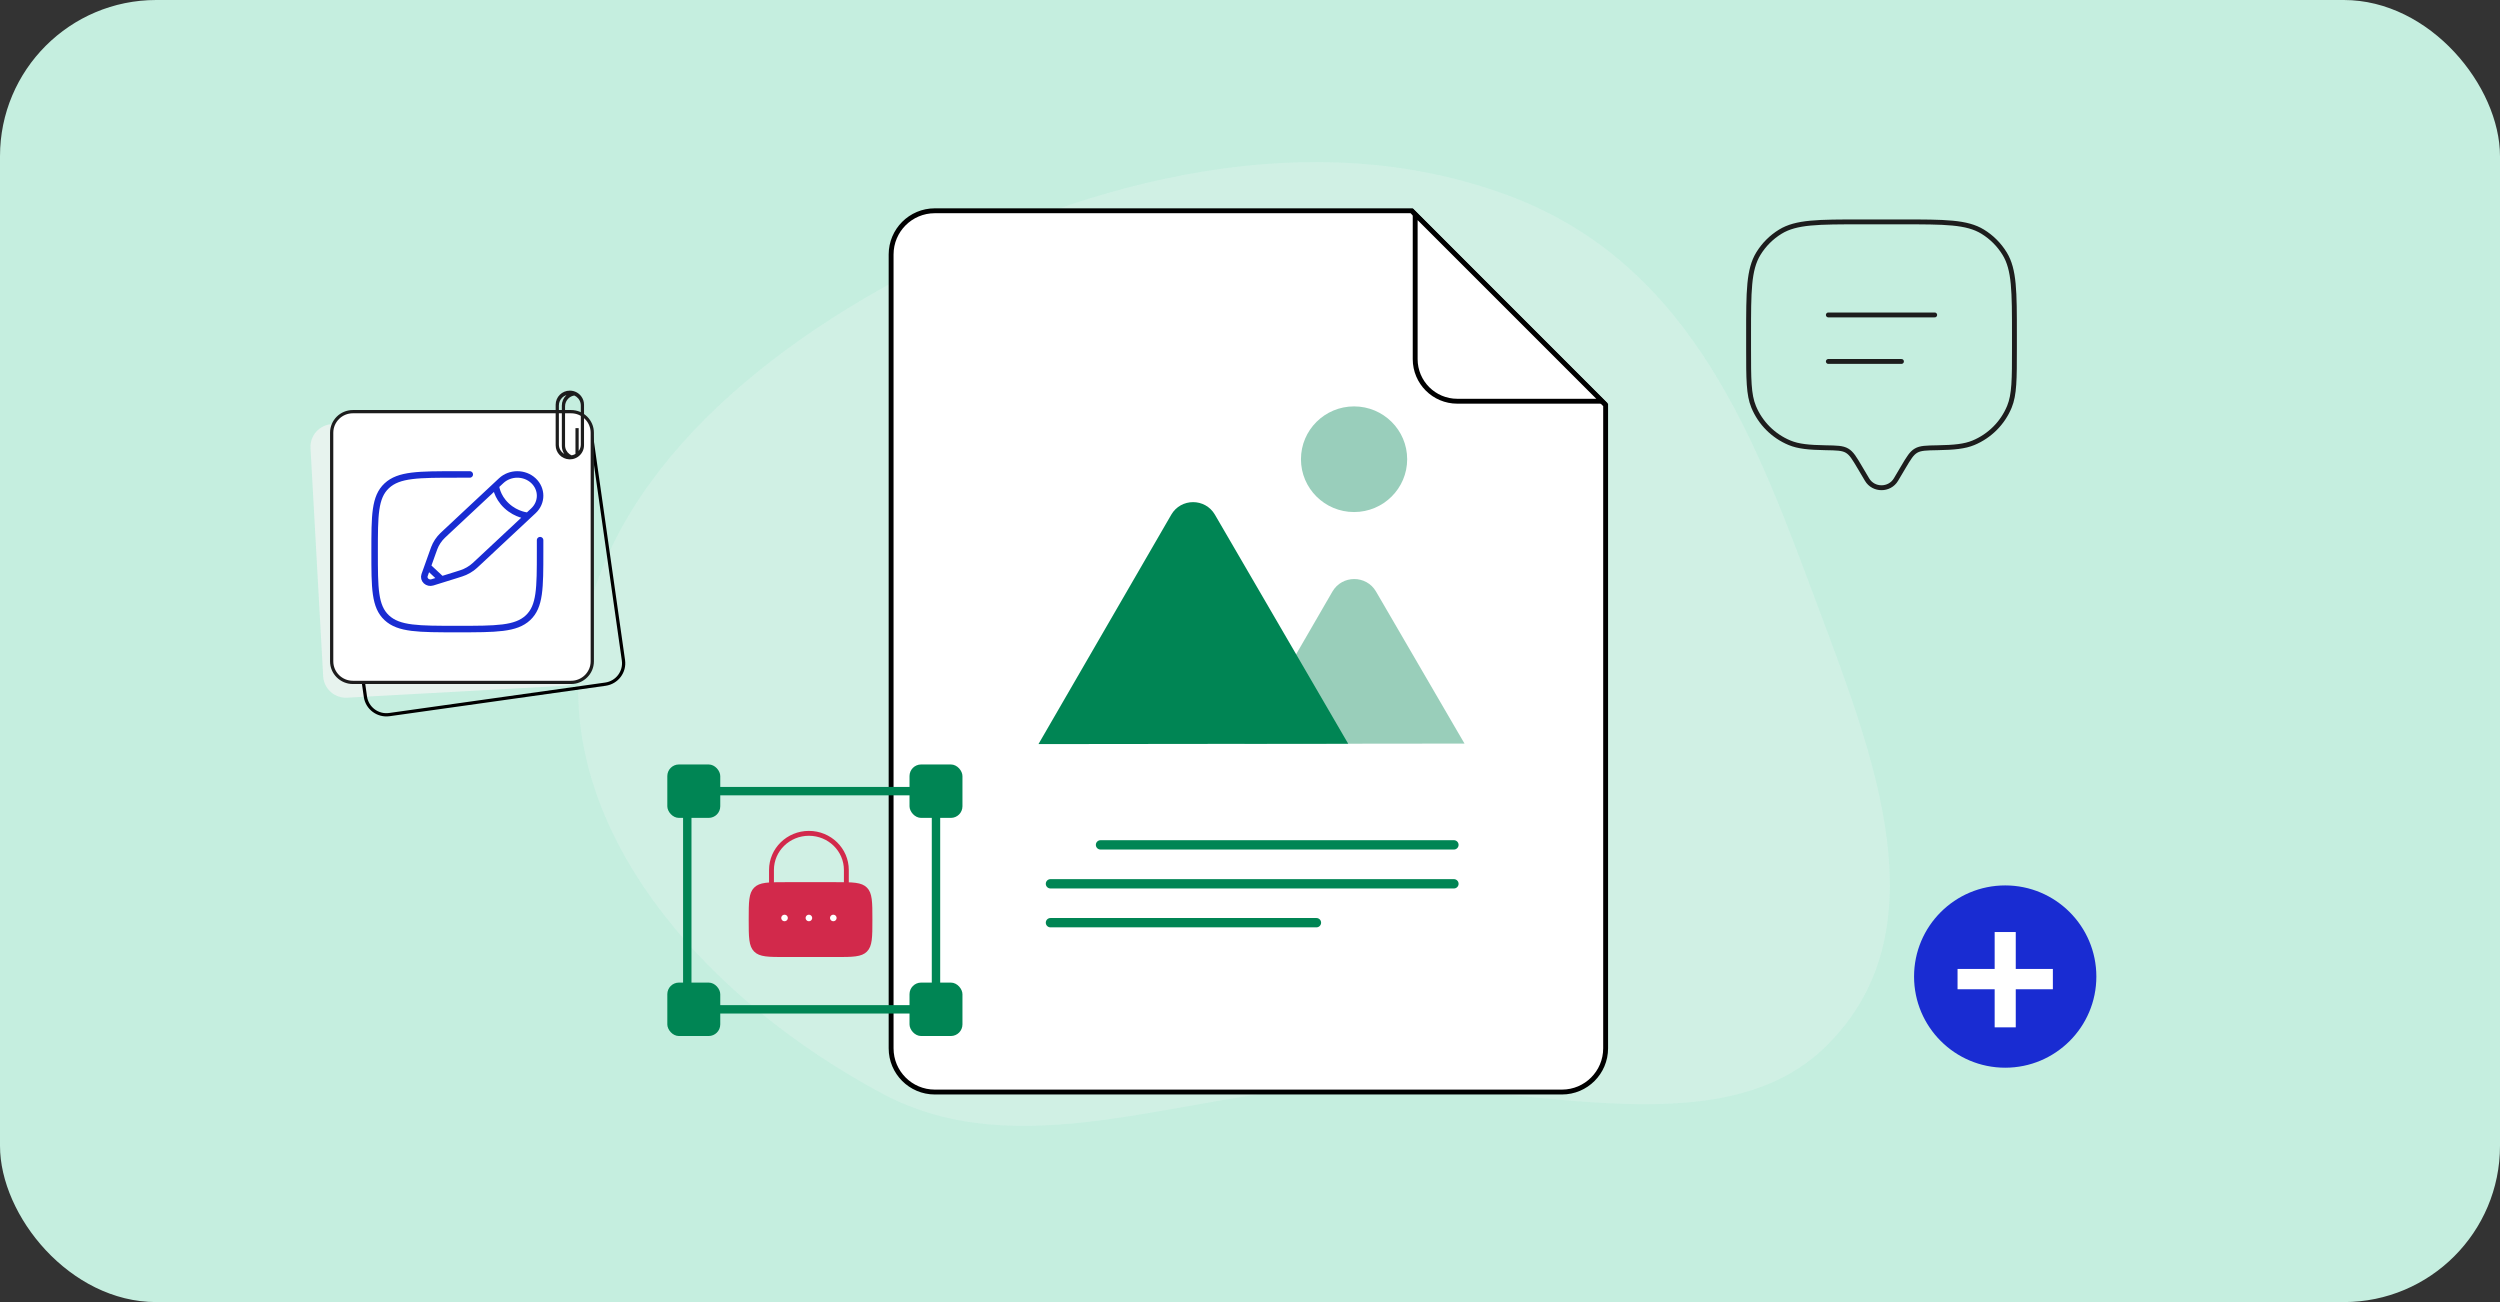 <svg width="768" height="400" viewBox="0 0 768 400" fill="none" xmlns="http://www.w3.org/2000/svg">
<rect x="0" y="0" width="768" height="400" fill="#333333" stroke="none"/>
<rect width="768" height="400" rx="48" fill="#C5EEDF"/>
<path opacity="0.2" fill-rule="evenodd" clip-rule="evenodd" d="M177.676 208.499C179.684 154.467 226.178 111.612 280.283 83.496C334.756 55.188 402.737 37.502 463.349 60.044C520.721 81.381 540.085 137.234 558.737 187.054C575.744 232.484 596.73 285.945 561.135 321.241C527.607 354.488 463.867 330.919 410.963 333.588C362.006 336.058 313.049 358.482 270.903 335.883C218.09 307.565 175.77 259.786 177.676 208.499Z" fill="#FBFBFB"/>
<path d="M273.75 322.045V78.18C273.75 70.763 279.753 64.75 287.161 64.75L433.631 64.75L493.249 124.448V322.045C493.249 329.462 487.246 335.475 479.839 335.475H287.161C279.756 335.475 273.75 329.465 273.75 322.045Z" fill="white" stroke="black" stroke-width="1.5"/>
<path d="M434.744 110.326V65.811L492.19 123.257H447.674C440.534 123.257 434.744 117.469 434.744 110.326Z" fill="white" stroke="black" stroke-width="1.5"/>
<path d="M582.437 147.33L583.082 147.712L582.437 147.33ZM584.651 143.591L584.005 143.209L584.651 143.591ZM571.349 143.591L570.704 143.973H570.704L571.349 143.591ZM573.562 147.33L574.208 146.948L573.562 147.33ZM538.721 124.977L539.414 124.69L538.721 124.977ZM560.807 137.546L560.794 138.296L560.807 137.546ZM549.77 136.027L549.483 136.72L549.483 136.72L549.77 136.027ZM617.279 124.977L617.972 125.264L617.279 124.977ZM595.192 137.546L595.179 136.796L595.192 137.546ZM606.23 136.027L606.517 136.72V136.72L606.23 136.027ZM609.084 71.173L608.692 71.812L609.084 71.173ZM615.825 77.913L616.464 77.521L615.825 77.913ZM546.915 71.173L546.524 70.533L546.915 71.173ZM540.175 77.913L539.536 77.521L540.175 77.913ZM567.395 138.438L567.772 137.789H567.772L567.395 138.438ZM583.082 147.712L585.296 143.973L584.005 143.209L581.792 146.948L583.082 147.712ZM570.704 143.973L572.917 147.712L574.208 146.948L571.994 143.209L570.704 143.973ZM581.792 146.948C580.109 149.791 575.89 149.791 574.208 146.948L572.917 147.712C575.18 151.536 580.819 151.536 583.082 147.712L581.792 146.948ZM571.875 68.914H584.125V67.414H571.875V68.914ZM618.083 102.872V106.956H619.583V102.872H618.083ZM537.917 106.956V102.872H536.417V106.956H537.917ZM536.417 106.956C536.417 111.702 536.416 115.299 536.613 118.178C536.809 121.063 537.206 123.282 538.028 125.264L539.414 124.69C538.681 122.921 538.301 120.885 538.109 118.076C537.917 115.26 537.917 111.722 537.917 106.956H536.417ZM560.82 136.796C555.694 136.708 552.609 136.391 550.057 135.334L549.483 136.72C552.324 137.896 555.668 138.207 560.794 138.296L560.82 136.796ZM538.028 125.264C540.176 130.451 544.297 134.571 549.483 136.72L550.057 135.334C545.238 133.338 541.41 129.509 539.414 124.69L538.028 125.264ZM618.083 106.956C618.083 111.722 618.083 115.26 617.891 118.076C617.699 120.885 617.319 122.921 616.586 124.69L617.972 125.264C618.793 123.282 619.19 121.063 619.387 118.178C619.584 115.299 619.583 111.702 619.583 106.956H618.083ZM595.205 138.296C600.331 138.207 603.676 137.896 606.517 136.72L605.943 135.334C603.391 136.391 600.306 136.708 595.179 136.796L595.205 138.296ZM616.586 124.69C614.59 129.509 610.761 133.338 605.943 135.334L606.517 136.72C611.703 134.571 615.824 130.451 617.972 125.264L616.586 124.69ZM584.125 68.914C590.823 68.914 595.793 68.915 599.705 69.287C603.605 69.658 606.375 70.392 608.692 71.812L609.476 70.533C606.884 68.945 603.857 68.175 599.847 67.793C595.848 67.413 590.794 67.414 584.125 67.414V68.914ZM619.583 102.872C619.583 96.204 619.584 91.149 619.204 87.15C618.822 83.14 618.053 80.114 616.464 77.521L615.185 78.305C616.605 80.622 617.34 83.392 617.71 87.292C618.082 91.204 618.083 96.175 618.083 102.872H619.583ZM608.692 71.812C611.339 73.434 613.563 75.659 615.185 78.305L616.464 77.521C614.719 74.673 612.324 72.278 609.476 70.533L608.692 71.812ZM571.875 67.414C565.206 67.414 560.152 67.413 556.153 67.793C552.143 68.175 549.116 68.945 546.524 70.533L547.307 71.812C549.625 70.392 552.394 69.658 556.295 69.287C560.206 68.915 565.177 68.914 571.875 68.914V67.414ZM537.917 102.872C537.917 96.175 537.917 91.204 538.289 87.292C538.66 83.392 539.395 80.622 540.815 78.305L539.536 77.521C537.947 80.114 537.177 83.14 536.796 87.15C536.416 91.149 536.417 96.204 536.417 102.872H537.917ZM546.524 70.533C543.676 72.278 541.281 74.673 539.536 77.521L540.815 78.305C542.436 75.659 544.661 73.434 547.307 71.812L546.524 70.533ZM571.994 143.209C571.143 141.77 570.479 140.646 569.851 139.785C569.214 138.912 568.583 138.261 567.772 137.789L567.017 139.086C567.586 139.416 568.072 139.892 568.639 140.669C569.215 141.459 569.838 142.51 570.704 143.973L571.994 143.209ZM560.794 138.296C562.544 138.326 563.806 138.348 564.803 138.459C565.787 138.568 566.452 138.757 567.017 139.086L567.772 137.789C566.958 137.316 566.066 137.089 564.968 136.968C563.885 136.848 562.542 136.826 560.82 136.796L560.794 138.296ZM585.296 143.973C586.162 142.51 586.785 141.459 587.361 140.669C587.927 139.892 588.414 139.416 588.982 139.086L588.228 137.789C587.417 138.261 586.785 138.912 586.148 139.785C585.521 140.646 584.856 141.77 584.005 143.209L585.296 143.973ZM595.179 136.796C593.457 136.826 592.114 136.848 591.031 136.968C589.934 137.089 589.041 137.316 588.228 137.789L588.982 139.086C589.548 138.757 590.212 138.568 591.196 138.459C592.194 138.348 593.455 138.326 595.205 138.296L595.179 136.796Z" fill="#1D1D1D"/>
<path d="M561.667 96.75H594.333" stroke="#1D1D1D" stroke-width="1.5" stroke-linecap="round"/>
<path d="M561.667 111.039H584.125" stroke="#1D1D1D" stroke-width="1.5" stroke-linecap="round"/>
<path d="M168.932 126.612L102.006 130.287C98.137 130.5 95.173 133.792 95.387 137.641L99.278 207.747C99.491 211.596 102.801 214.544 106.67 214.331L173.596 210.656C177.465 210.443 180.429 207.151 180.215 203.302L176.324 133.196C176.111 129.347 172.801 126.399 168.932 126.612Z" fill="#F6F6F6" fill-opacity="0.7"/>
<path d="M107.894 137.173L174.259 127.824C177.825 127.322 181.121 129.79 181.625 133.331L191.521 202.85C192.025 206.391 189.548 209.673 185.983 210.175L119.617 219.523C116.051 220.026 112.756 217.558 112.251 214.017L102.355 144.497C101.851 140.956 104.328 137.675 107.894 137.173Z" stroke="black"/>
<path d="M108.406 126.461H175.434C179.035 126.461 181.95 129.364 181.95 132.94V203.154C181.95 206.73 179.035 209.633 175.434 209.633H108.406C104.805 209.633 101.89 206.73 101.89 203.154V132.94C101.89 129.364 104.805 126.461 108.406 126.461Z" fill="white" stroke="#1D1D1D"/>
<path d="M178.559 121.757C178.2 121.274 177.743 120.869 177.216 120.569C176.898 120.388 176.554 120.246 176.192 120.149C175.829 120.051 175.448 120 175.055 120C173.852 120 172.763 120.485 171.974 121.27C171.185 122.054 170.698 123.137 170.698 124.335V136.778C170.698 139.099 172.532 140.993 174.837 141.107C174.909 141.11 174.982 141.112 175.055 141.112C175.323 141.112 175.585 141.088 175.839 141.042C176.44 140.934 176.998 140.702 177.486 140.376C178.648 139.597 179.413 138.276 179.413 136.778V124.335C179.413 123.37 179.096 122.478 178.559 121.757V121.757ZM171.687 136.563V124.562C171.687 123.636 172.064 122.799 172.674 122.192C173.049 121.819 173.514 121.532 174.032 121.368C173.978 121.417 173.925 121.467 173.874 121.518C173.085 122.303 172.597 123.386 172.597 124.583V137.026C172.597 137.922 172.871 138.755 173.34 139.446C172.351 138.862 171.687 137.789 171.687 136.562L171.687 136.563ZM178.424 136.563C178.424 137.306 178.181 137.992 177.769 138.548V131.67C177.769 131.617 177.77 131.565 177.773 131.513H176.781V139.442C176.545 139.583 176.29 139.695 176.021 139.775C175.878 139.817 175.731 139.85 175.581 139.874C175.366 139.778 175.163 139.661 174.975 139.525C174.133 138.916 173.586 137.928 173.586 136.813V124.812C173.586 123.887 173.963 123.049 174.573 122.443C174.963 122.055 175.447 121.762 175.989 121.601C176.133 121.558 176.279 121.525 176.43 121.502C176.645 121.597 176.847 121.715 177.035 121.851C177.877 122.46 178.425 123.448 178.425 124.562V136.563L178.424 136.563Z" fill="#1D1D1D"/>
<path d="M165.917 165.938V169.5C165.917 180.696 165.917 186.294 162.195 189.772C158.472 193.25 152.482 193.25 140.5 193.25C128.519 193.25 122.528 193.25 118.806 189.772C115.083 186.294 115.083 180.696 115.083 169.5C115.083 158.304 115.083 152.706 118.806 149.228C122.528 145.75 128.519 145.75 140.5 145.75H144.313" stroke="#192CD2" stroke-width="2" stroke-linecap="round"/>
<path d="M152.324 149.206L153.973 147.665C156.705 145.112 161.135 145.112 163.868 147.665C166.6 150.218 166.6 154.357 163.868 156.91L162.219 158.451M152.324 149.206C152.324 149.206 152.53 152.48 155.622 155.37C158.714 158.259 162.219 158.451 162.219 158.451M152.324 149.206L137.163 163.372C136.137 164.332 135.623 164.812 135.182 165.341C134.661 165.965 134.214 166.64 133.85 167.354C133.541 167.96 133.311 168.604 132.852 169.891L131.382 174.013M162.219 158.451L147.058 172.618C146.031 173.577 145.518 174.057 144.951 174.47C144.284 174.957 143.561 175.374 142.797 175.714C142.148 176.003 141.46 176.218 140.082 176.647L135.671 178.021M135.671 178.021L132.817 178.909C132.139 179.121 131.391 178.956 130.886 178.484C130.381 178.011 130.204 177.313 130.43 176.679L131.382 174.013M135.671 178.021L131.382 174.013" stroke="#192CD2" stroke-width="2"/>
<path d="M446.632 258.109H338.086C337.289 258.109 336.644 258.752 336.644 259.544C336.644 260.337 337.289 260.98 338.086 260.98H446.632C447.429 260.98 448.075 260.337 448.075 259.544C448.075 258.752 447.429 258.109 446.632 258.109Z" fill="#008554"/>
<path d="M446.634 270.07H322.709C321.913 270.07 321.267 270.713 321.267 271.505C321.267 272.298 321.913 272.94 322.709 272.94H446.634C447.431 272.94 448.077 272.298 448.077 271.505C448.077 270.713 447.431 270.07 446.634 270.07Z" fill="#008554"/>
<path d="M404.401 282.016H322.709C321.913 282.016 321.267 282.658 321.267 283.451C321.267 284.243 321.913 284.886 322.709 284.886H404.401C405.198 284.886 405.844 284.243 405.844 283.451C405.844 282.658 405.198 282.016 404.401 282.016Z" fill="#008554"/>
<path d="M449.896 228.429L382.244 228.505L400.279 197.348L409.316 181.738C412.289 176.605 419.732 176.596 422.715 181.722L431.849 197.418L449.896 228.429Z" fill="#008554" fill-opacity="0.4"/>
<path d="M414.167 228.477L319.019 228.584L344.375 184.782L350.398 174.377L359.814 158.113C362.785 152.98 370.228 152.971 373.213 158.097L385.665 179.496L390.078 187.08L414.167 228.477Z" fill="#008554"/>
<path d="M415.969 157.3C424.979 157.3 432.283 150.034 432.283 141.072C432.283 132.109 424.979 124.844 415.969 124.844C406.959 124.844 399.655 132.109 399.655 141.072C399.655 150.034 406.959 157.3 415.969 157.3Z" fill="#99CEBB"/>
<g clip-path="url(#clip0_8672_62149)">
<path d="M221.131 310.062L290.246 310.063" stroke="#008554" stroke-width="2.583" stroke-linecap="round"/>
<path d="M285.536 243.039L220.487 243.039" stroke="#008554" stroke-width="2.583" stroke-linecap="round"/>
<path d="M287.536 303.214L287.536 248.508" stroke="#008554" stroke-width="2.583" stroke-linecap="round"/>
<path d="M211.131 243.039L211.131 304.583" stroke="#008554" stroke-width="2.583" stroke-linecap="round"/>
<rect x="205" y="234.844" width="16.262" height="16.412" rx="3.567" fill="#008554"/>
<rect x="279.404" y="234.844" width="16.262" height="16.412" rx="3.567" fill="#008554"/>
<rect x="279.404" y="301.852" width="16.262" height="16.412" rx="3.567" fill="#008554"/>
<rect x="205" y="301.852" width="16.262" height="16.412" rx="3.567" fill="#008554"/>
<path d="M230 282.5C230 277.079 230 274.368 231.669 272.684C233.339 271 236.026 271 241.4 271H256.6C261.974 271 264.661 271 266.331 272.684C268 274.368 268 277.079 268 282.5C268 287.921 268 290.632 266.331 292.316C264.661 294 261.974 294 256.6 294H241.4C236.026 294 233.339 294 231.669 292.316C230 290.632 230 287.921 230 282.5Z" fill="#D2294B"/>
<path d="M237 271V267.25C237 261.037 242.149 256 248.5 256C254.851 256 260 261.037 260 267.25V271" stroke="#D2294B" stroke-width="1.5" stroke-linecap="round"/>
<path d="M241 282H241.017M248.483 282H248.5M255.983 282H256" stroke="white" stroke-width="2" stroke-linecap="round" stroke-linejoin="round"/>
</g>
<circle cx="616" cy="300" r="28" fill="#192CD2"/>
<path d="M612.76 315.6V303.9H601.36V297.66H612.76V286.32H619.24V297.66H630.64V303.9H619.24V315.6H612.76Z" fill="white"/>
<defs>
<clipPath id="clip0_8672_62149">
<rect width="91" height="85" fill="white" transform="translate(205 234)"/>
</clipPath>
</defs>
</svg>
